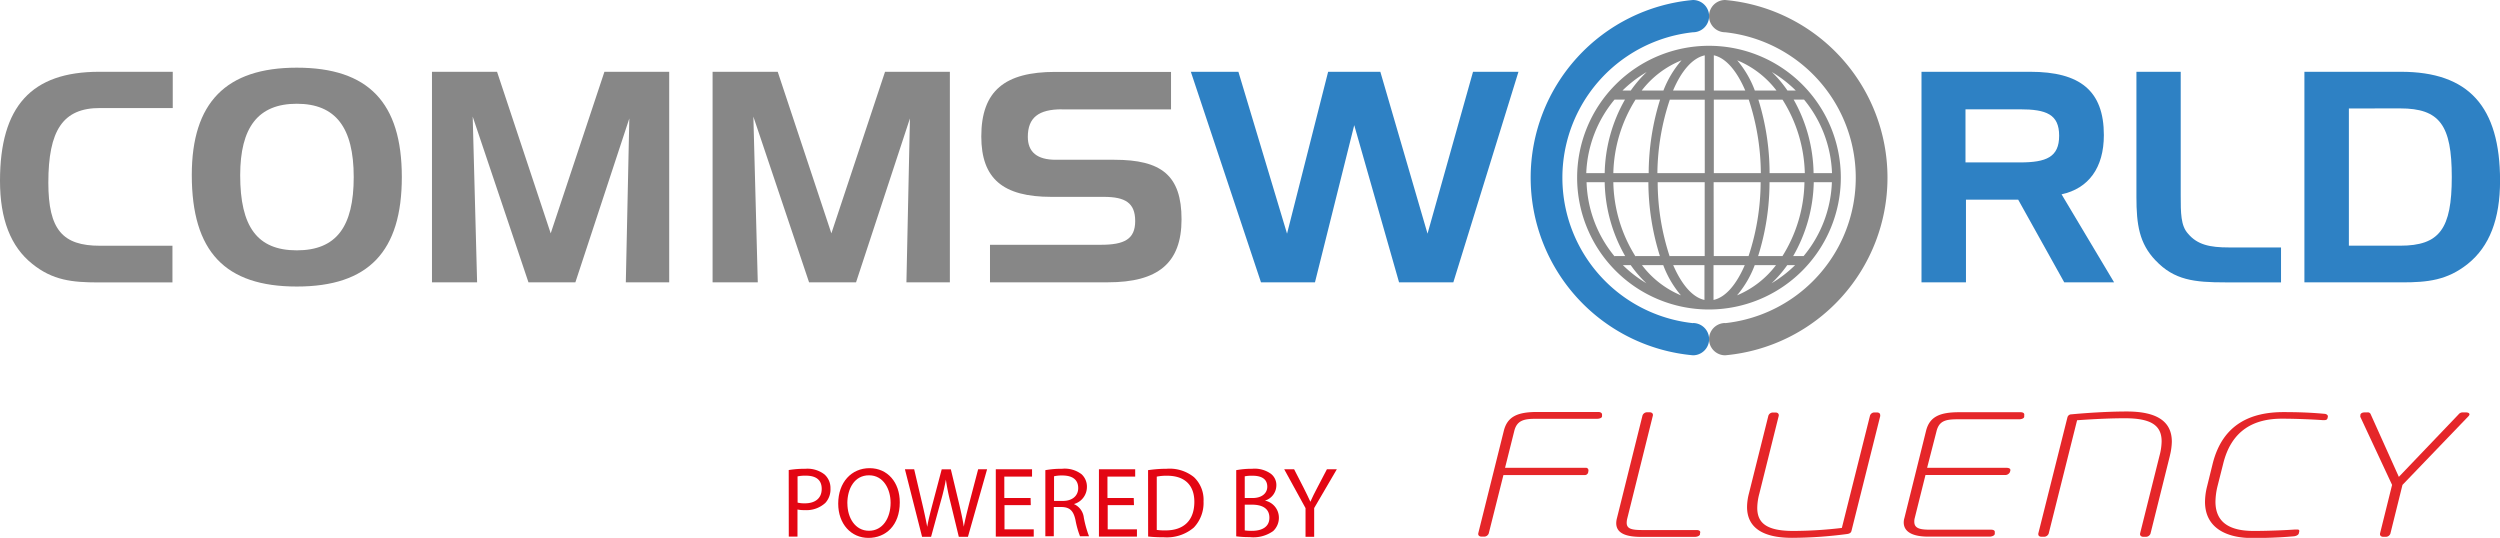 <svg xmlns="http://www.w3.org/2000/svg" xmlns:xlink="http://www.w3.org/1999/xlink" viewBox="0 0 413.74 89.02"><defs><clipPath id="a" transform="translate(0 -0.58)"><rect width="414" height="93" fill="none"/></clipPath></defs><title>CommsworldPoweredByFluency</title><g clip-path="url(#a)"><path d="M281.35,88.73l0,.22c0,.28-.42.48-.86.48h-8.93c-2.39,0-4.08-.56-4.08-2.27a3.42,3.42,0,0,1,.12-.83l4.23-17a.81.81,0,0,1,.78-.52H273c.35,0,.55.19.55.41v.11l-4.23,17a3.19,3.19,0,0,0-.11.77c0,1,.82,1.2,2.62,1.2h8.93c.39,0,.63.13.63.39v.06" transform="translate(0 -0.58)" fill="#e52629"/><path d="M311.19,69.36l-4.78,19.09c-.08.33-.35.44-.66.5a71.43,71.43,0,0,1-9.17.64c-5.17,0-7.45-1.91-7.45-5.12a9.2,9.2,0,0,1,.31-2.22l3.22-12.88a.79.79,0,0,1,.78-.52h.4c.35,0,.54.19.54.44v.08l-3.21,12.88a9.49,9.49,0,0,0-.35,2.38c0,2.58,1.64,3.82,6,3.82a70.24,70.24,0,0,0,8-.5l4.66-18.59a.76.76,0,0,1,.78-.52h.35c.39,0,.55.19.55.41v.11" transform="translate(0 -0.58)" fill="#e52629"/><path d="M335,69.31l0,.22c0,.28-.43.44-.86.44H324c-2,0-3.09.25-3.52,2L318.93,78h13.12c.36,0,.66.11.66.36v.08l-.08.28a.85.85,0,0,1-.86.47H318.66l-1.77,7.09a2.16,2.16,0,0,0-.08.66c0,1.11,1,1.3,2.59,1.3h10.1c.36,0,.63.11.63.36v.09l0,.22c0,.28-.43.48-.86.48H319.13c-2.54,0-4.07-.75-4.07-2.36a2.75,2.75,0,0,1,.12-.75l3.57-14.38c.59-2.41,2.35-3.1,5.52-3.1h10.11c.39,0,.63.14.63.39v.09" transform="translate(0 -0.58)" fill="#e52629"/><path d="M359.11,76,355.9,88.89a.81.81,0,0,1-.79.53h-.39c-.35,0-.55-.2-.55-.42v-.11L357.39,76a9.57,9.57,0,0,0,.35-2.38c0-2.63-1.73-3.82-6.08-3.82-3.06,0-6.38.22-7.91.33l-4.7,18.75a.82.82,0,0,1-.82.53h-.36c-.39,0-.54-.2-.54-.42v-.11l4.82-19.22a.67.67,0,0,1,.66-.51c2.31-.22,6-.47,9.17-.47,5.13,0,7.45,1.74,7.45,5a10.2,10.2,0,0,1-.32,2.29" transform="translate(0 -0.58)" fill="#e52629"/><path d="M385.27,69.44l-.07.34c-.08.28-.27.33-.58.33h-.24c-1.37-.1-4.32-.24-6.74-.24-4.63,0-8.35,1.91-9.71,7.45L367,81a11.38,11.38,0,0,0-.35,2.6c0,3.64,2.62,4.85,6.34,4.85,2.43,0,5.41-.13,6.86-.24h.24c.31,0,.43.05.43.22v.11l-.08.33c-.08.28-.51.45-.87.47-1.06.09-3.25.28-6.86.28-4.11,0-7.79-1.58-7.79-6a10.77,10.77,0,0,1,.35-2.57l.9-3.65c1.65-6.74,6.47-8.62,11.76-8.62,3.6,0,5.68.19,6.7.28.31,0,.62.17.62.41v.05" transform="translate(0 -0.58)" fill="#e52629"/><path d="M408.69,69.22a1.37,1.37,0,0,1-.28.36L397.6,80.83l-2,8.06a.8.8,0,0,1-.78.53h-.39c-.36,0-.55-.2-.55-.42v-.11l2-8.06-5.25-11.25a.52.52,0,0,1,0-.22v-.14c.08-.25.31-.39.75-.39h.42a.5.5,0,0,1,.55.33L397,79.5l9.88-10.34a.85.85,0,0,1,.7-.33h.47c.39,0,.63.11.63.31v.08" transform="translate(0 -0.58)" fill="#e52629"/><path d="M262.42,78a.41.41,0,0,1,.46.41v.09l-.05.28a.56.56,0,0,1-.6.42H248.81l-2.43,9.66a.81.81,0,0,1-.79.53h-.39c-.36,0-.56-.2-.56-.42v-.11l4.24-17c.59-2.32,2.23-3.1,5.52-3.1h10.11c.39,0,.62.19.62.41v.08l0,.22c0,.28-.43.42-.86.42H254.14c-1.89,0-3.09.25-3.53,2L249.08,78h13.34" transform="translate(0 -0.58)" fill="#e52629"/><path d="M130.53,78.37a16.83,16.83,0,0,1,2.77-.21,4.59,4.59,0,0,1,3.14.93,3,3,0,0,1,1,2.34,3.29,3.29,0,0,1-.86,2.39A4.63,4.63,0,0,1,133.14,85a5,5,0,0,1-1.16-.1v4.48h-1.44ZM132,83.76a4.84,4.84,0,0,0,1.19.12c1.74,0,2.8-.85,2.8-2.39s-1-2.19-2.64-2.19a6.06,6.06,0,0,0-1.36.12Z" transform="translate(0 -0.58)" fill="#e30613"/><path d="M148.91,83.71c0,3.85-2.34,5.89-5.19,5.89s-5-2.29-5-5.67c0-3.55,2.21-5.87,5.19-5.87S148.91,80.4,148.91,83.71Zm-8.67.18c0,2.39,1.29,4.53,3.57,4.53s3.58-2.11,3.58-4.64c0-2.22-1.16-4.54-3.57-4.54S140.23,81.44,140.23,83.9Z" transform="translate(0 -0.58)" fill="#e30613"/><path d="M152.6,89.42l-2.84-11.18h1.53l1.33,5.66c.33,1.39.63,2.79.83,3.87h0c.18-1.11.53-2.44.91-3.88l1.49-5.64h1.51l1.36,5.67c.31,1.33.61,2.65.78,3.83h0c.23-1.23.55-2.47.9-3.87l1.48-5.64h1.48l-3.17,11.18h-1.51l-1.41-5.82a33.57,33.57,0,0,1-.73-3.65h0a34.84,34.84,0,0,1-.86,3.65l-1.59,5.82Z" transform="translate(0 -0.58)" fill="#e30613"/><path d="M170.59,84.18h-4.35v4h4.84v1.21H164.8V78.24h6v1.21h-4.59V83h4.35Z" transform="translate(0 -0.58)" fill="#e30613"/><path d="M173,78.39a15.1,15.1,0,0,1,2.77-.23,4.57,4.57,0,0,1,3.23.91,2.78,2.78,0,0,1,.88,2.12A2.94,2.94,0,0,1,177.73,84v0a2.79,2.79,0,0,1,1.64,2.26,17.79,17.79,0,0,0,.86,3.07h-1.49a14.5,14.5,0,0,1-.75-2.67c-.33-1.54-.93-2.12-2.24-2.17H174.4v4.84H173Zm1.44,5.09h1.48c1.54,0,2.52-.85,2.52-2.12,0-1.44-1-2.07-2.57-2.09a6,6,0,0,0-1.43.13Z" transform="translate(0 -0.58)" fill="#e30613"/><path d="M187.67,84.18h-4.35v4h4.84v1.21h-6.29V78.24h6v1.21h-4.59V83h4.35Z" transform="translate(0 -0.58)" fill="#e30613"/><path d="M190,78.39a20.79,20.79,0,0,1,3.07-.23,6.4,6.4,0,0,1,4.53,1.39,5.15,5.15,0,0,1,1.58,4,5.91,5.91,0,0,1-1.61,4.34,6.89,6.89,0,0,1-4.94,1.61,23.27,23.27,0,0,1-2.62-.13Zm1.44,9.89a9.1,9.1,0,0,0,1.46.08c3.08,0,4.76-1.72,4.76-4.74,0-2.64-1.48-4.31-4.53-4.31a8.2,8.2,0,0,0-1.69.15Z" transform="translate(0 -0.58)" fill="#e30613"/><path d="M204.59,78.39a14.06,14.06,0,0,1,2.64-.23,4.62,4.62,0,0,1,3.07.81,2.34,2.34,0,0,1,.93,2,2.65,2.65,0,0,1-1.89,2.46v0a2.88,2.88,0,0,1,2.31,2.8,3,3,0,0,1-.95,2.24,5.62,5.62,0,0,1-3.87,1,16.85,16.85,0,0,1-2.24-.13ZM206,83h1.31c1.53,0,2.42-.8,2.42-1.87,0-1.31-1-1.82-2.45-1.82a6.28,6.28,0,0,0-1.28.1Zm0,5.36a7.7,7.7,0,0,0,1.21.07c1.49,0,2.87-.55,2.87-2.17s-1.31-2.16-2.89-2.16H206Z" transform="translate(0 -0.58)" fill="#e30613"/><path d="M216.06,89.42V84.67l-3.53-6.43h1.64l1.58,3.08c.43.85.76,1.53,1.11,2.3h0c.31-.73.7-1.46,1.13-2.3l1.61-3.08h1.64l-3.75,6.42v4.76Z" transform="translate(0 -0.58)" fill="#e30613"/><path d="M8,30.81c0,7.81,2.38,10.44,8.54,10.44h12v6.07H16.21C12,47.31,8.74,47,5.34,44.25,1.75,41.39,0,36.82,0,30.51,0,18.19,5.19,12.46,16.41,12.46H28.59v6h-12C10.39,18.43,8,22.17,8,30.81" transform="translate(0 -0.58)" fill="#878787"/><path d="M49.12,11.78c11.84,0,17.38,5.78,17.38,18.1S61,48,49.12,48,31.74,42.21,31.74,29.54c0-12,5.68-17.76,17.38-17.76M39.75,29.59c0,8.49,2.81,12.42,9.37,12.42s9.42-3.93,9.42-12.13-3-12.13-9.42-12.13S39.75,21.68,39.75,29.59Z" transform="translate(0 -0.58)" fill="#878787"/><polyline points="82.26 11.88 91.14 38.62 100.03 11.88 110.75 11.88 110.75 46.73 103.57 46.73 104.15 19.6 95.22 46.73 87.46 46.73 78.23 19.3 78.96 46.73 71.49 46.73 71.49 11.88 82.26 11.88" fill="#878787"/><polyline points="128.71 11.88 137.59 38.62 146.47 11.88 157.2 11.88 157.2 46.73 150.01 46.73 150.59 19.6 141.67 46.73 133.9 46.73 124.68 19.3 125.41 46.73 117.93 46.73 117.93 11.88 128.71 11.88" fill="#878787"/><path d="M175.73,18.67c-3.83,0-5.63,1.36-5.63,4.56,0,2.52,1.55,3.79,4.61,3.79h9.71c7.77,0,11.12,2.57,11.12,9.85s-3.93,10.43-12.18,10.43H163.84V41.09h18.35c3.88,0,5.68-.92,5.68-3.93s-1.65-4-5.19-4H174c-8,0-11.6-3-11.6-10,0-7.57,3.93-10.68,12.23-10.68h19.17v6.21h-18.1" transform="translate(0 -0.58)" fill="#878787"/><polyline points="204.95 11.88 213 38.67 219.8 11.88 228.44 11.88 236.25 38.67 243.78 11.88 251.3 11.88 240.52 46.73 231.54 46.73 224.12 20.71 217.62 46.73 208.69 46.73 197.08 11.88 204.95 11.88" fill="#2e81c4"/><path d="M336,12.46c8.25,0,12.18,3.15,12.18,10.48,0,5.39-2.52,8.83-7,9.8l8.69,14.56h-8.25L334,33.62h-8.64V47.31H318V12.46H336m-10.72,6.21v8.79h9c4.37,0,6.5-.87,6.5-4.42s-2.13-4.37-6.5-4.37Z" transform="translate(0 -0.58)" fill="#2e81c4"/><path d="M356.72,43.67c-2.67-2.82-3.15-5.87-3.15-10.48V12.46h7.33V32.94c0,2.86,0,5,1.21,6.31,1.55,1.85,3.64,2.28,6.75,2.28h8.64v5.78h-9.27c-5,0-8.4-.34-11.5-3.64" transform="translate(0 -0.58)" fill="#2e81c4"/><path d="M397.34,12.46c11.21,0,16.41,5.73,16.41,18.05,0,6.31-1.75,10.87-5.34,13.74-3.4,2.72-6.65,3.06-10.87,3.06H381.37V12.46h16m-8.64,6.07V41.24h8.49c6.51,0,8.54-2.77,8.54-11.36s-2-11.36-8.54-11.36Z" transform="translate(0 -0.58)" fill="#2e81c4"/><path d="M280.18,54.06h0a24.21,24.21,0,0,1,0-48.14h0a2.67,2.67,0,0,0,0-5.34h0a29.52,29.52,0,0,0,0,58.8h0a2.67,2.67,0,0,0,0-5.34" transform="translate(0 -0.58)" fill="#2e81c4"/><path d="M285.51,54.06h0a24.21,24.21,0,0,0,0-48.14h0a2.67,2.67,0,0,1,0-5.34h0a29.52,29.52,0,0,1,0,58.8h0a2.67,2.67,0,0,1,0-5.34" transform="translate(0 -0.58)" fill="#878787"/><path d="M282.83,51.8A21.82,21.82,0,1,1,304.65,30,21.85,21.85,0,0,1,282.83,51.8Zm-5.92-7.34c1.38,3.2,3.19,5.33,5.17,5.76V44.46Zm6.67,0v5.76c2-.43,3.8-2.57,5.17-5.76Zm6.82,0a16.8,16.8,0,0,1-2.93,5,15.66,15.66,0,0,0,6.45-5Zm-18.66,0a15.66,15.66,0,0,0,6.45,5,16.8,16.8,0,0,1-2.93-5Zm-3.16,0a20.46,20.46,0,0,0,3.89,3,19.86,19.86,0,0,1-2.59-3Zm27.2,0a19.75,19.75,0,0,1-2.59,3,20.44,20.44,0,0,0,3.89-3Zm1-1.5h1.71a20.23,20.23,0,0,0,4.68-12.23h-3A25.5,25.5,0,0,1,296.74,43Zm-5.79,0h4a23.8,23.8,0,0,0,3.64-12.23h-5.78A40.92,40.92,0,0,1,290.95,43Zm-7.37,0h5.76a39.34,39.34,0,0,0,2-12.23h-7.78Zm-7.26,0h5.76V30.73h-7.78A39.34,39.34,0,0,0,276.32,43Zm-5.65,0h4a41,41,0,0,1-1.91-12.23H267A23.8,23.8,0,0,0,270.66,43Zm-3.46,0h1.71a25.5,25.5,0,0,1-3.39-12.23h-3A20.22,20.22,0,0,0,267.2,43Zm32.94-13.73h3a20.23,20.23,0,0,0-4.63-12.17h-1.72A25.53,25.53,0,0,1,300.14,29.23Zm-7.28,0h5.78A23.84,23.84,0,0,0,295,17.07H291A41.05,41.05,0,0,1,292.86,29.23Zm-9.28,0h7.78a39.43,39.43,0,0,0-2-12.17h-5.78Zm-9.28,0h7.78V17.07h-5.78A39.43,39.43,0,0,0,274.29,29.23Zm-7.28,0h5.78a41.05,41.05,0,0,1,1.89-12.17h-4.06A23.84,23.84,0,0,0,267,29.23Zm-4.5,0h3a25.53,25.53,0,0,1,3.36-12.17h-1.73A20.23,20.23,0,0,0,262.52,29.23Zm33.3-13.67h1.32a20.44,20.44,0,0,0-3.95-3.06A19.89,19.89,0,0,1,295.82,15.57Zm-5.4,0H294a15.69,15.69,0,0,0-6.5-5A16.87,16.87,0,0,1,290.42,15.57Zm-6.84,0h5.2c-1.38-3.23-3.2-5.39-5.2-5.83Zm-6.7,0h5.2V9.74C280.08,10.18,278.25,12.34,276.88,15.57Zm-5.19,0h3.55a16.87,16.87,0,0,1,3-5A15.69,15.69,0,0,0,271.69,15.57Zm-3.17,0h1.32a19.86,19.86,0,0,1,2.63-3.06A20.44,20.44,0,0,0,268.51,15.57Z" transform="translate(0 -0.58)" fill="#878787"/></g></svg>